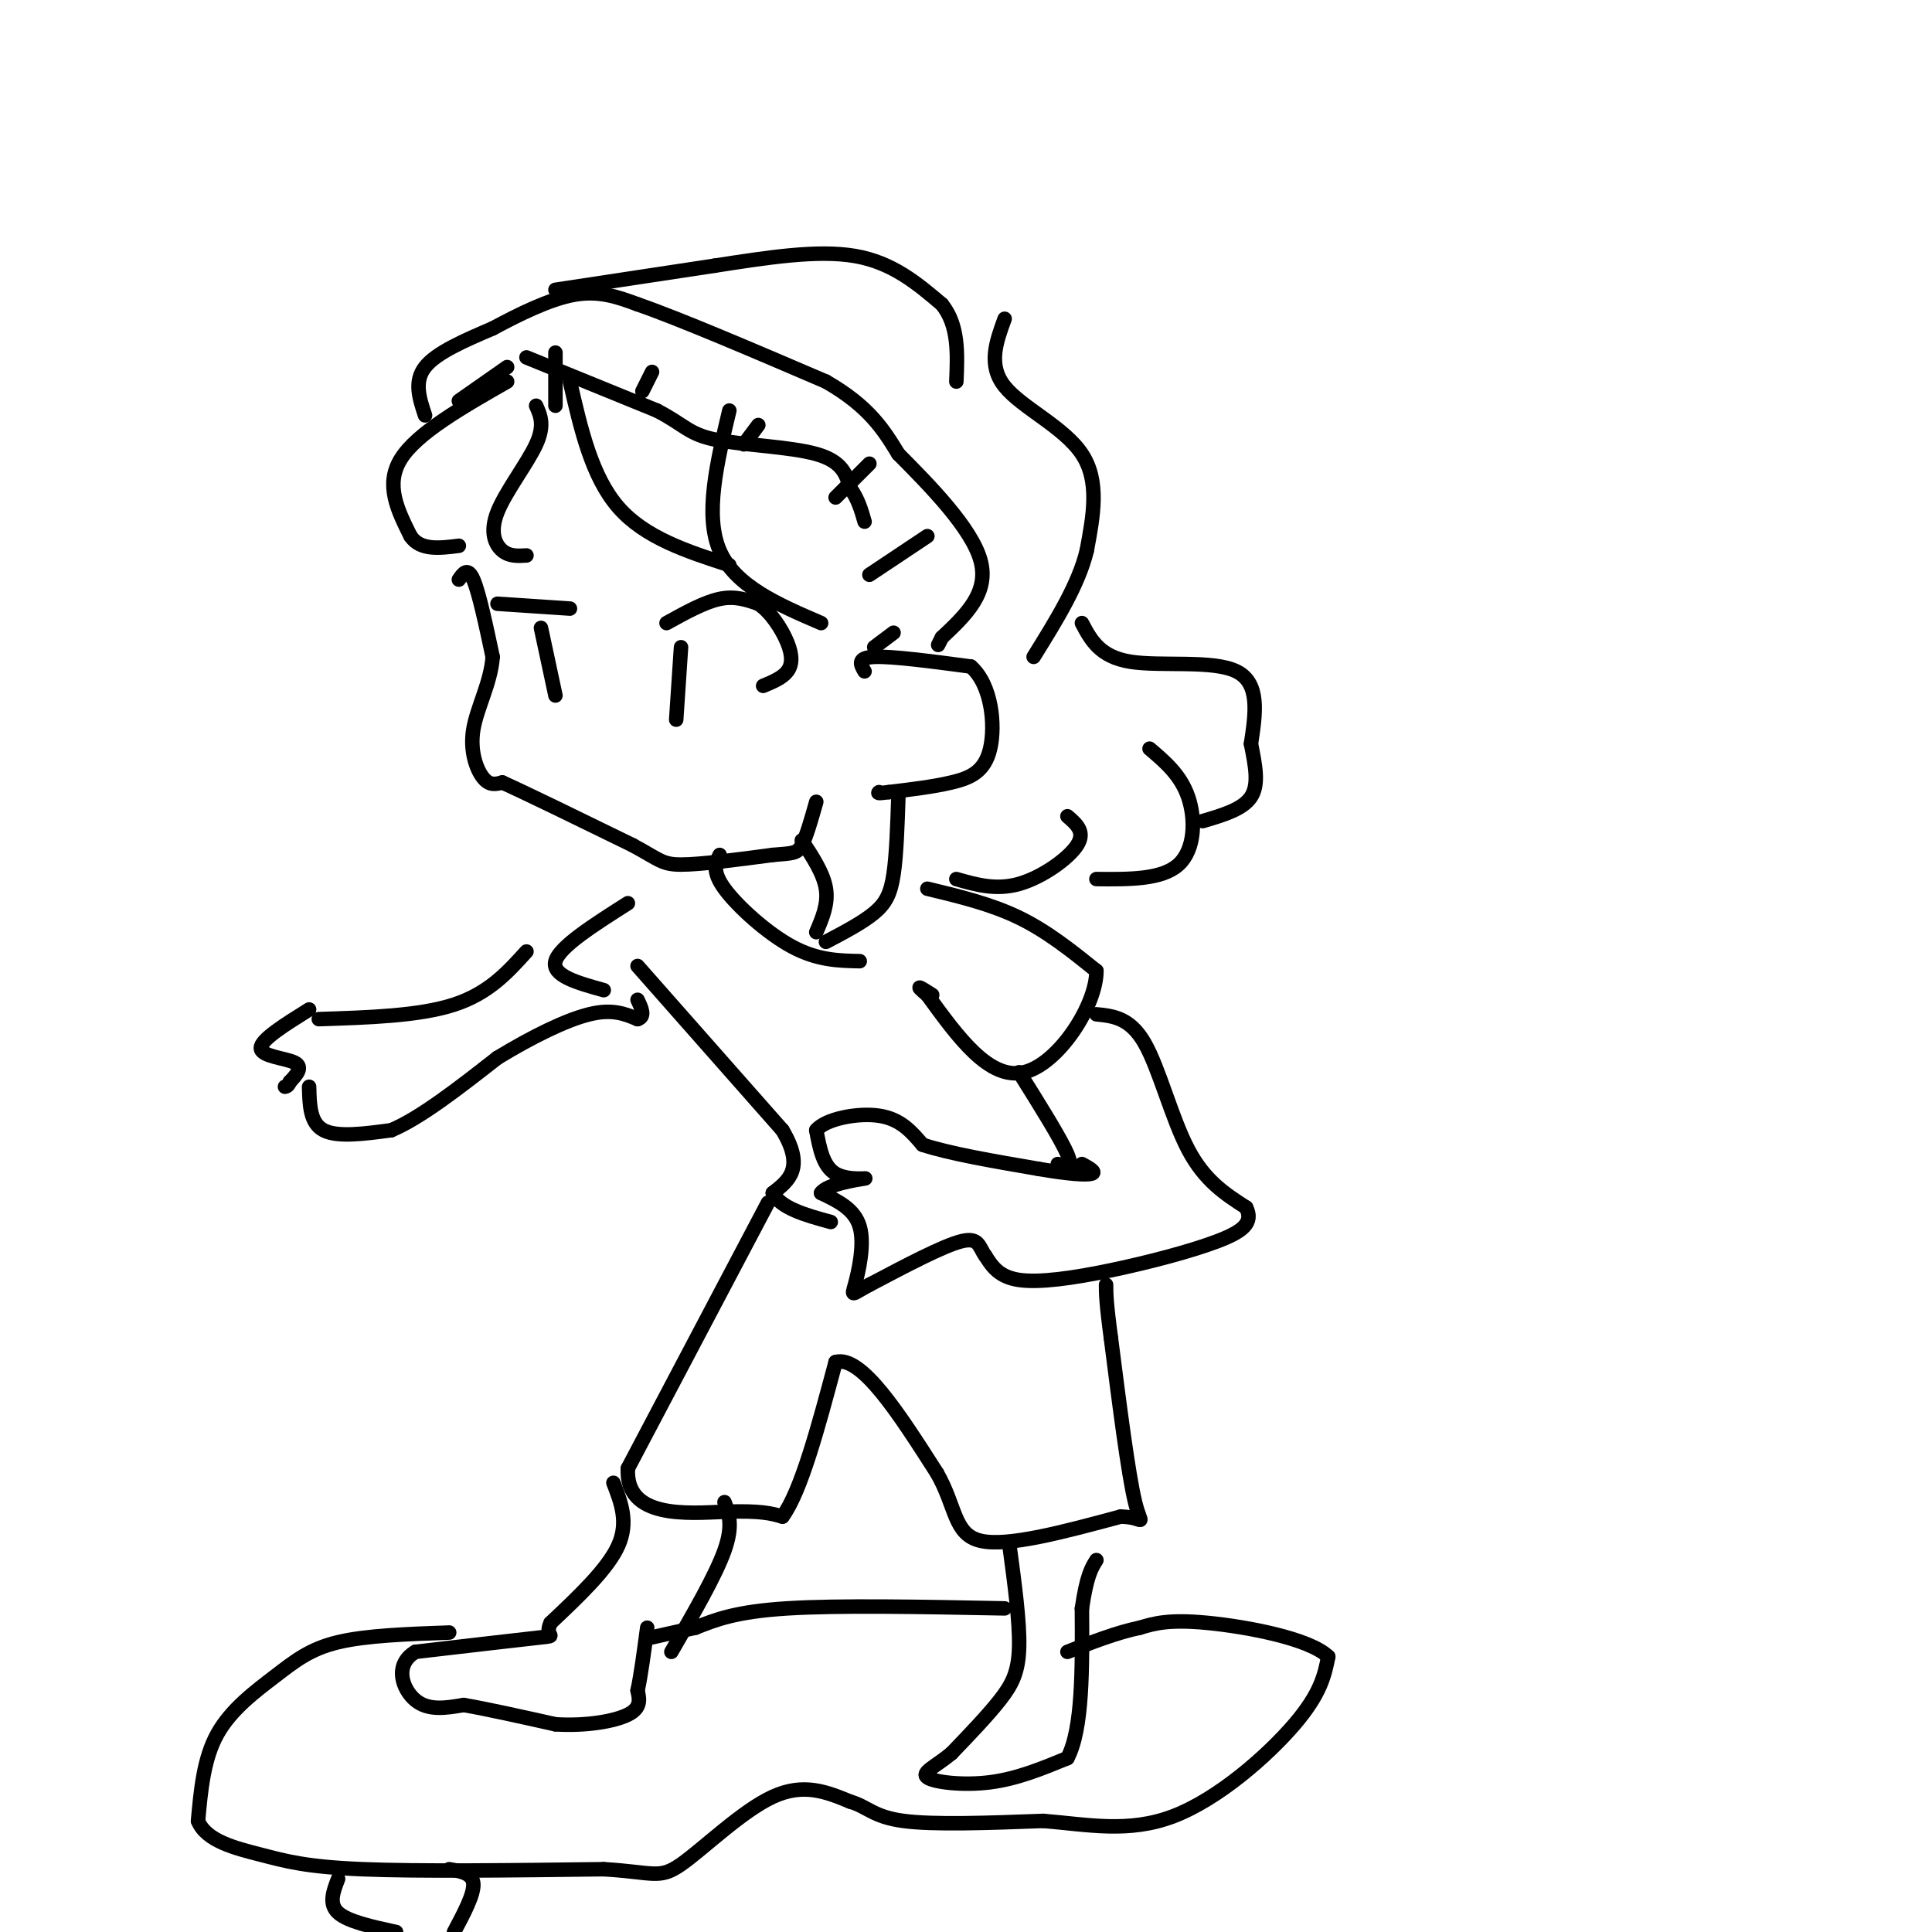 <svg viewBox='0 0 400 400' version='1.1' xmlns='http://www.w3.org/2000/svg' xmlns:xlink='http://www.w3.org/1999/xlink'><g fill='none' stroke='#000000' stroke-width='3' stroke-linecap='round' stroke-linejoin='round'><path d='M118,79c2.250,9.833 4.500,19.667 10,26c5.500,6.333 14.250,9.167 23,12'/><path d='M151,85c-2.583,10.833 -5.167,21.667 -2,29c3.167,7.333 12.083,11.167 21,15'/><path d='M111,84c0.905,2.030 1.810,4.060 0,8c-1.810,3.940 -6.333,9.792 -8,14c-1.667,4.208 -0.476,6.774 1,8c1.476,1.226 3.238,1.113 5,1'/><path d='M105,79c-9.333,5.333 -18.667,10.667 -22,16c-3.333,5.333 -0.667,10.667 2,16'/><path d='M85,111c2.000,3.000 6.000,2.500 10,2'/><path d='M109,74c0.000,0.000 27.000,11.000 27,11'/><path d='M136,85c5.726,2.964 6.542,4.875 12,6c5.458,1.125 15.560,1.464 21,3c5.440,1.536 6.220,4.268 7,7'/><path d='M176,101c1.667,2.333 2.333,4.667 3,7'/><path d='M105,76c0.000,0.000 -10.000,7.000 -10,7'/><path d='M88,86c-1.167,-3.500 -2.333,-7.000 0,-10c2.333,-3.000 8.167,-5.500 14,-8'/><path d='M102,68c5.378,-2.889 11.822,-6.111 17,-7c5.178,-0.889 9.089,0.556 13,2'/><path d='M132,63c8.667,3.000 23.833,9.500 39,16'/><path d='M171,79c9.000,5.167 12.000,10.083 15,15'/><path d='M186,94c6.467,6.511 15.133,15.289 17,22c1.867,6.711 -3.067,11.356 -8,16'/><path d='M195,132c-1.333,2.667 -0.667,1.333 0,0'/><path d='M192,111c0.000,0.000 -12.000,8.000 -12,8'/><path d='M180,96c0.000,0.000 -7.000,7.000 -7,7'/><path d='M157,88c0.000,0.000 -3.000,4.000 -3,4'/><path d='M135,77c0.000,0.000 -2.000,4.000 -2,4'/><path d='M115,73c0.000,0.000 0.000,11.000 0,11'/><path d='M115,60c0.000,0.000 33.000,-5.000 33,-5'/><path d='M148,55c10.778,-1.667 21.222,-3.333 29,-2c7.778,1.333 12.889,5.667 18,10'/><path d='M195,63c3.500,4.333 3.250,10.167 3,16'/><path d='M208,66c-1.756,4.800 -3.511,9.600 0,14c3.511,4.400 12.289,8.400 16,14c3.711,5.600 2.356,12.800 1,20'/><path d='M225,114c-1.667,7.000 -6.333,14.500 -11,22'/><path d='M181,134c0.000,0.000 4.000,-3.000 4,-3'/><path d='M179,139c-0.833,-1.417 -1.667,-2.833 2,-3c3.667,-0.167 11.833,0.917 20,2'/><path d='M201,138c4.321,3.762 5.125,12.167 4,17c-1.125,4.833 -4.179,6.095 -8,7c-3.821,0.905 -8.411,1.452 -13,2'/><path d='M184,164c-2.500,0.333 -2.250,0.167 -2,0'/><path d='M224,129c1.844,3.489 3.689,6.978 10,8c6.311,1.022 17.089,-0.422 22,2c4.911,2.422 3.956,8.711 3,15'/><path d='M259,154c0.911,4.556 1.689,8.444 0,11c-1.689,2.556 -5.844,3.778 -10,5'/><path d='M238,155c3.222,2.733 6.444,5.467 8,10c1.556,4.533 1.444,10.867 -2,14c-3.444,3.133 -10.222,3.067 -17,3'/><path d='M221,169c1.889,1.622 3.778,3.244 2,6c-1.778,2.756 -7.222,6.644 -12,8c-4.778,1.356 -8.889,0.178 -13,-1'/><path d='M95,120c0.917,-1.333 1.833,-2.667 3,0c1.167,2.667 2.583,9.333 4,16'/><path d='M102,136c-0.357,5.286 -3.250,10.500 -4,15c-0.750,4.500 0.643,8.286 2,10c1.357,1.714 2.679,1.357 4,1'/><path d='M104,162c5.167,2.333 16.083,7.667 27,13'/><path d='M131,175c5.578,3.000 6.022,4.000 10,4c3.978,0.000 11.489,-1.000 19,-2'/><path d='M160,177c4.156,-0.356 5.044,-0.244 6,-2c0.956,-1.756 1.978,-5.378 3,-9'/><path d='M138,129c3.917,-2.167 7.833,-4.333 11,-5c3.167,-0.667 5.583,0.167 8,1'/><path d='M157,125c2.536,1.643 4.875,5.250 6,8c1.125,2.750 1.036,4.643 0,6c-1.036,1.357 -3.018,2.179 -5,3'/><path d='M141,134c0.000,0.000 -1.000,15.000 -1,15'/><path d='M112,130c0.000,0.000 3.000,14.000 3,14'/><path d='M118,126c0.000,0.000 -15.000,-1.000 -15,-1'/><path d='M166,174c2.250,3.417 4.500,6.833 5,10c0.500,3.167 -0.750,6.083 -2,9'/><path d='M186,165c-0.200,6.000 -0.400,12.000 -1,16c-0.600,4.000 -1.600,6.000 -4,8c-2.400,2.000 -6.200,4.000 -10,6'/><path d='M192,184c6.583,1.583 13.167,3.167 19,6c5.833,2.833 10.917,6.917 16,11'/><path d='M227,201c0.044,7.089 -7.844,19.311 -15,21c-7.156,1.689 -13.578,-7.156 -20,-16'/><path d='M192,206c-3.167,-2.667 -1.083,-1.333 1,0'/><path d='M227,210c3.489,0.356 6.978,0.711 10,6c3.022,5.289 5.578,15.511 9,22c3.422,6.489 7.711,9.244 12,12'/><path d='M258,250c1.550,3.126 -0.574,4.941 -6,7c-5.426,2.059 -14.153,4.362 -22,6c-7.847,1.638 -14.813,2.611 -19,2c-4.187,-0.611 -5.593,-2.805 -7,-5'/><path d='M204,260c-1.356,-1.844 -1.244,-3.956 -5,-3c-3.756,0.956 -11.378,4.978 -19,9'/><path d='M180,266c-3.774,2.024 -3.708,2.583 -3,0c0.708,-2.583 2.060,-8.310 1,-12c-1.060,-3.690 -4.530,-5.345 -8,-7'/><path d='M170,247c1.107,-1.810 7.875,-2.833 9,-3c1.125,-0.167 -3.393,0.524 -6,-1c-2.607,-1.524 -3.304,-5.262 -4,-9'/><path d='M169,234c1.867,-2.333 8.533,-3.667 13,-3c4.467,0.667 6.733,3.333 9,6'/><path d='M191,237c5.500,1.833 14.750,3.417 24,5'/><path d='M215,242c6.267,1.089 9.933,1.311 11,1c1.067,-0.311 -0.467,-1.156 -2,-2'/><path d='M211,222c4.333,6.917 8.667,13.833 10,17c1.333,3.167 -0.333,2.583 -2,2'/><path d='M149,177c-0.822,1.689 -1.644,3.378 1,7c2.644,3.622 8.756,9.178 14,12c5.244,2.822 9.622,2.911 14,3'/><path d='M130,187c-7.083,4.500 -14.167,9.000 -15,12c-0.833,3.000 4.583,4.500 10,6'/><path d='M109,197c-3.917,4.333 -7.833,8.667 -15,11c-7.167,2.333 -17.583,2.667 -28,3'/><path d='M64,209c-5.022,3.133 -10.044,6.267 -10,8c0.044,1.733 5.156,2.067 7,3c1.844,0.933 0.422,2.467 -1,4'/><path d='M60,224c-0.333,0.833 -0.667,0.917 -1,1'/><path d='M64,225c0.083,3.750 0.167,7.500 3,9c2.833,1.500 8.417,0.750 14,0'/><path d='M81,234c6.000,-2.500 14.000,-8.750 22,-15'/><path d='M103,219c7.200,-4.378 14.200,-7.822 19,-9c4.800,-1.178 7.400,-0.089 10,1'/><path d='M132,211c1.667,-0.500 0.833,-2.250 0,-4'/><path d='M132,200c0.000,0.000 30.000,34.000 30,34'/><path d='M162,234c4.667,7.833 1.333,10.417 -2,13'/><path d='M160,247c1.667,3.167 6.833,4.583 12,6'/><path d='M159,249c0.000,0.000 -29.000,55.000 -29,55'/><path d='M130,304c-0.600,10.511 12.400,9.289 20,9c7.600,-0.289 9.800,0.356 12,1'/><path d='M162,314c3.833,-5.167 7.417,-18.583 11,-32'/><path d='M173,282c5.333,-1.500 13.167,10.750 21,23'/><path d='M194,305c3.978,6.911 3.422,12.689 9,14c5.578,1.311 17.289,-1.844 29,-5'/><path d='M232,314c5.400,0.067 4.400,2.733 3,-3c-1.400,-5.733 -3.200,-19.867 -5,-34'/><path d='M230,277c-1.000,-7.500 -1.000,-9.250 -1,-11'/><path d='M127,307c1.583,4.083 3.167,8.167 1,13c-2.167,4.833 -8.083,10.417 -14,16'/><path d='M114,336c-1.467,3.022 1.867,2.578 -2,3c-3.867,0.422 -14.933,1.711 -26,3'/><path d='M86,342c-4.489,2.644 -2.711,7.756 0,10c2.711,2.244 6.356,1.622 10,1'/><path d='M96,353c4.833,0.833 11.917,2.417 19,4'/><path d='M115,357c6.200,0.400 12.200,-0.600 15,-2c2.800,-1.400 2.400,-3.200 2,-5'/><path d='M132,350c0.667,-3.000 1.333,-8.000 2,-13'/><path d='M150,311c0.917,2.417 1.833,4.833 0,10c-1.833,5.167 -6.417,13.083 -11,21'/><path d='M209,320c1.067,7.889 2.133,15.778 2,21c-0.133,5.222 -1.467,7.778 -4,11c-2.533,3.222 -6.267,7.111 -10,11'/><path d='M197,363c-3.262,2.714 -6.417,4.000 -5,5c1.417,1.000 7.405,1.714 13,1c5.595,-0.714 10.798,-2.857 16,-5'/><path d='M221,364c3.167,-6.000 3.083,-18.500 3,-31'/><path d='M224,333c1.000,-6.833 2.000,-8.417 3,-10'/><path d='M93,338c-8.583,0.304 -17.167,0.607 -23,2c-5.833,1.393 -8.917,3.875 -13,7c-4.083,3.125 -9.167,6.893 -12,12c-2.833,5.107 -3.417,11.554 -4,18'/><path d='M41,377c1.667,4.190 7.833,5.667 13,7c5.167,1.333 9.333,2.524 21,3c11.667,0.476 30.833,0.238 50,0'/><path d='M125,387c10.417,0.619 11.458,2.167 16,-1c4.542,-3.167 12.583,-11.048 19,-14c6.417,-2.952 11.208,-0.976 16,1'/><path d='M176,373c3.644,1.044 4.756,3.156 11,4c6.244,0.844 17.622,0.422 29,0'/><path d='M216,377c9.190,0.738 17.667,2.583 27,-1c9.333,-3.583 19.524,-12.595 25,-19c5.476,-6.405 6.238,-10.202 7,-14'/><path d='M275,343c-3.844,-3.778 -16.956,-6.222 -25,-7c-8.044,-0.778 -11.022,0.111 -14,1'/><path d='M236,337c-4.833,1.000 -9.917,3.000 -15,5'/><path d='M208,333c-17.167,-0.333 -34.333,-0.667 -45,0c-10.667,0.667 -14.833,2.333 -19,4'/><path d='M144,337c-4.667,1.000 -6.833,1.500 -9,2'/><path d='M70,389c-1.000,2.583 -2.000,5.167 0,7c2.000,1.833 7.000,2.917 12,4'/><path d='M93,387c2.417,0.417 4.833,0.833 5,3c0.167,2.167 -1.917,6.083 -4,10'/></g>
</svg>